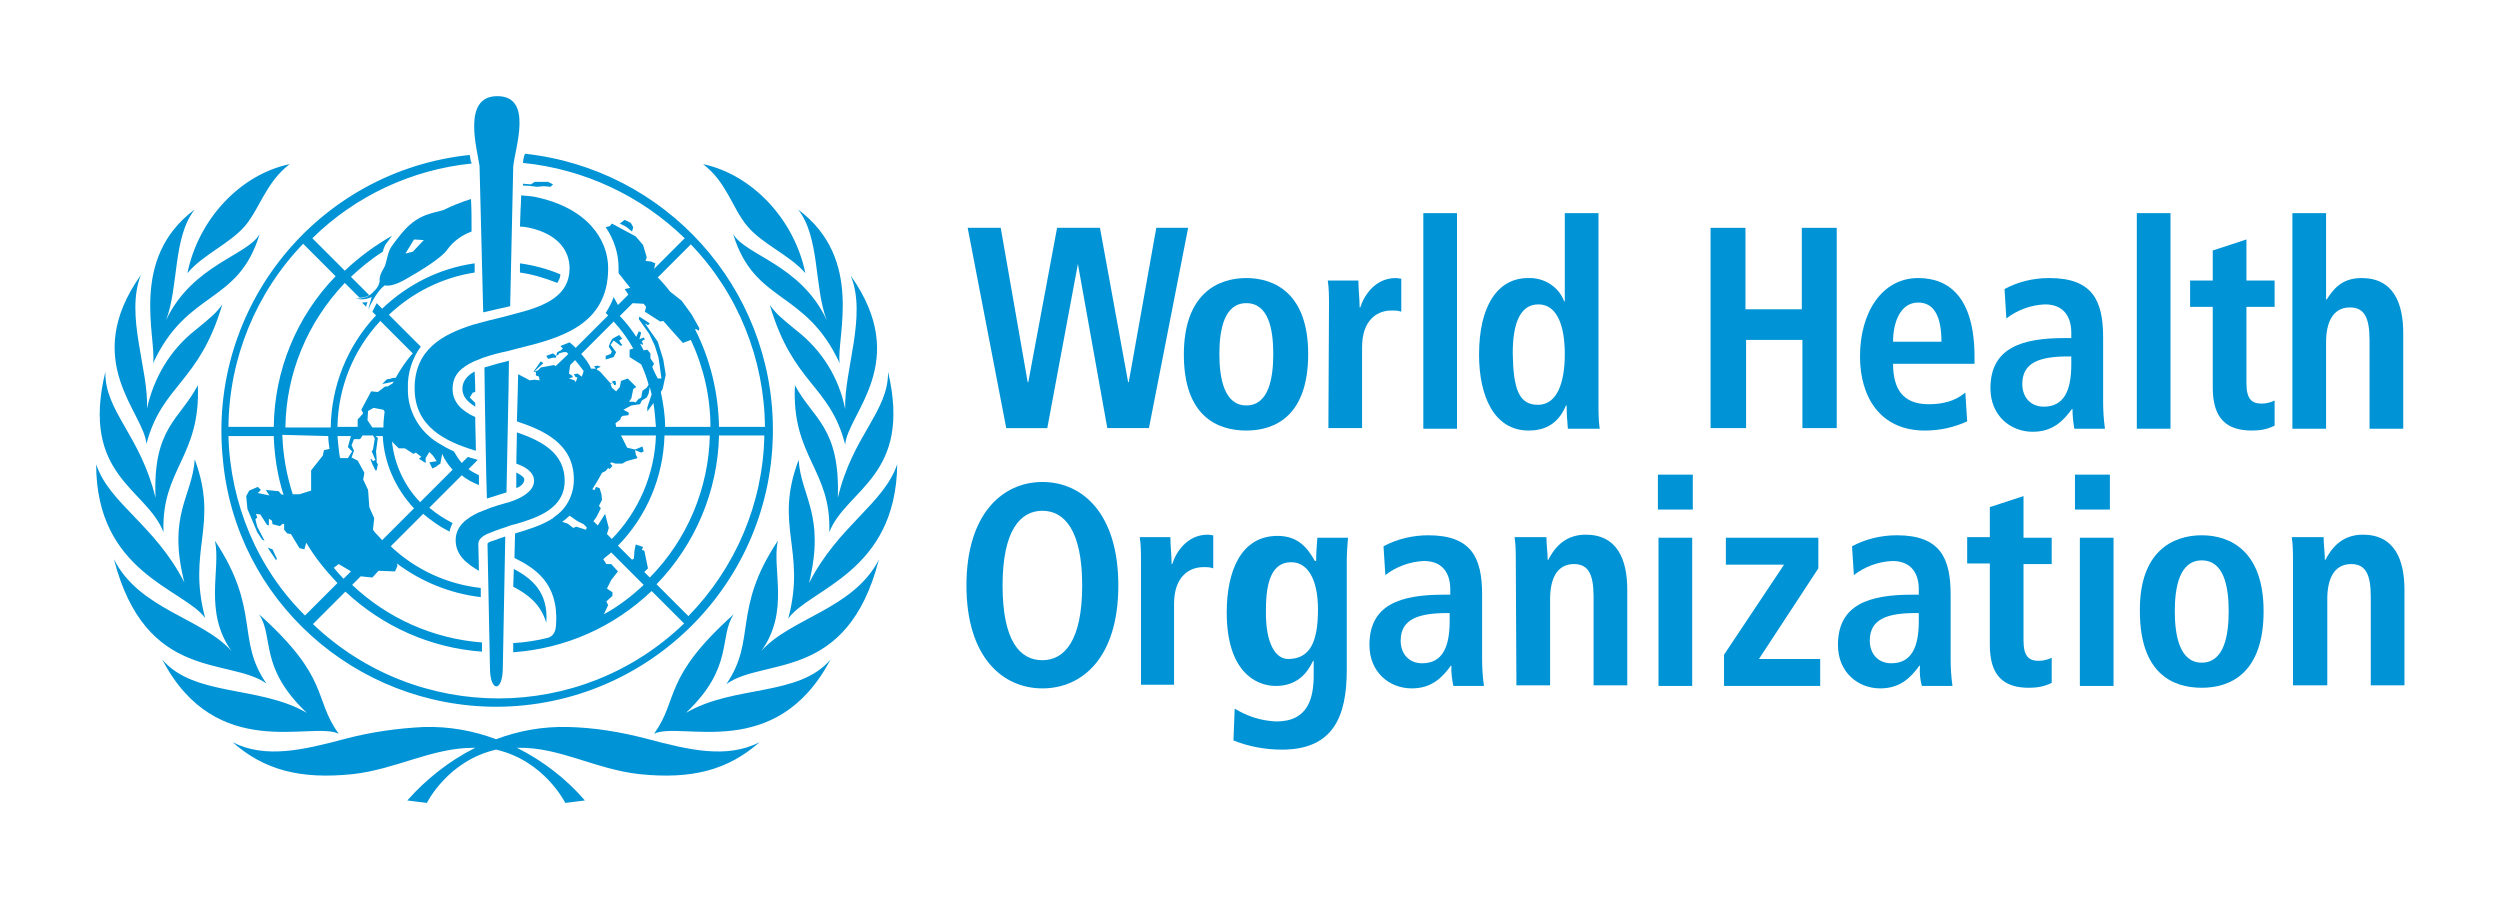 <?xml version="1.0" encoding="utf-8"?>
<!-- Generator: Adobe Illustrator 26.4.1, SVG Export Plug-In . SVG Version: 6.00 Build 0)  -->
<svg version="1.1" id="Layer_1" xmlns="http://www.w3.org/2000/svg" xmlns:xlink="http://www.w3.org/1999/xlink" x="0px" y="0px"
	 viewBox="0 0 408.2 146.9" style="enable-background:new 0 0 408.2 146.9;" xml:space="preserve">
<style type="text/css">
	.st0{fill:#0093D5;}
</style>
<g id="Layer_2_00000115486790815643318460000014452022390069571728_">
	<g id="ENGLISH">
		<path class="st0" d="M122,36.9c2.5,3,6.9,4.7,9.5,7.7c-1.8-8.8-8.7-16.1-16.7-17.8C118.7,29.8,119.5,33.9,122,36.9z M25,59.3
			c5.6-12.1,13.9-9.5,17.4-21.1c-1.9,3.5-11,5-15.3,14.1c2.1-5.4,1.1-13.6,4.7-18.1C21,42.2,25.6,55.2,25,59.3z M35.1,88.3
			c1,4.7-1.9,11.5,2.7,18c-4.8-5.4-15.1-6.8-19.2-15c5.2,20.1,18.8,16,24.9,20.3C38.5,104.4,42.6,99.6,35.1,88.3z M33.5,100.9
			c-3-11.2,2.3-15.1-1.7-25.9c-0.4,6.1-4.5,9-1.7,20.1c-4.8-9.4-12.3-12.9-14.4-19.3C15.7,93.5,29.9,96.1,33.5,100.9z M55.3,119.8
			c-4.2-5.8-1.3-9-13-19.5c2.5,3.8-0.1,8.6,7.8,16.1c-7.7-4.5-18.4-2.6-23.6-8.7C35.3,124.6,50.9,117.7,55.3,119.8L55.3,119.8z
			 M112,116.4c7.9-7.5,5.3-12.3,7.8-16.1c-11.7,10.5-8.9,13.8-13,19.5c4.4-2.1,19.9,4.8,28.8-12.1
			C130.4,113.8,119.8,111.8,112,116.4L112,116.4z M124.3,106.3c4.7-6.5,1.7-13.3,2.7-18c-7.5,11.3-3.4,16.1-8.4,23.4
			c6.1-4.4,19.7-0.2,24.9-20.3C139.3,99.5,129.1,100.9,124.3,106.3L124.3,106.3z M105.5,120.6c-4.2-1.1-8.5-1.8-12.8-1.9
			c-4-0.1-8,0.6-11.7,2c-3.7-1.4-7.7-2.1-11.7-2c-4.3,0.2-8.6,0.8-12.8,1.9c-7.1,1.9-13.2,3.3-18.5,0.6c5.1,4.5,11,6.1,19.6,5.2
			c7.1-0.8,12.9-4.3,19.7-4.3h0.3c-4.2,2.1-8,5.1-11.1,8.6l3.2,0.4c0,0,3.4-6.9,11.3-8.7c7.9,1.8,11.3,8.7,11.3,8.7l3.2-0.4
			c-3.1-3.6-6.9-6.5-11.1-8.6h0.3c6.7-0.1,12.5,3.5,19.7,4.3c8.6,0.9,14.5-0.7,19.6-5.2C118.7,123.9,112.6,122.5,105.5,120.6
			L105.5,120.6z M32.3,62.9c-2.9,5.6-7.4,6.9-6.9,18.4c-2.5-10.3-8.3-14.1-8.2-20.6c-4.1,17,6.7,19,9.5,26.2
			C26.3,76.6,32.8,74.6,32.3,62.9z M36.3,49.7c-1,1.4-1.7,2-4.4,4.2c-4.1,3.2-6.8,7.8-7.9,12.8c0.3-6.3-3.6-15.2-1-21.8
			C13,59,23.6,67.4,23.9,72.5C26.5,62.7,32.5,62.6,36.3,49.7z M138,66.8c-1-5.1-3.8-9.6-7.9-12.8c-2.7-2.2-3.4-2.8-4.4-4.2
			c3.8,13,9.8,13,12.3,22.8c0.4-5.1,10.9-13.5,0.9-27.6C141.6,51.5,137.8,60.5,138,66.8z M146.5,75.8c-2.2,6.5-9.6,10-14.4,19.4
			c2.7-11.1-1.3-14.1-1.7-20.1c-4.1,10.8,1.3,14.7-1.7,25.9C132.2,96.1,146.3,93.5,146.5,75.8L146.5,75.8z M129.8,62.9
			c-0.6,11.7,6,13.8,5.6,24c2.8-7.1,13.6-9.2,9.6-26.2c0.1,6.5-5.8,10.4-8.2,20.6C137.2,69.7,132.7,68.4,129.8,62.9z M40,36.9
			c2.5-3,3.4-7.1,7.3-10.1c-8.1,1.7-14.9,9-16.7,17.8C33.1,41.6,37.5,39.8,40,36.9L40,36.9z M119.7,38.2c3.5,11.5,11.8,9,17.4,21.1
			c-0.6-4.1,4.1-17-6.8-25.1c3.6,4.5,2.6,12.7,4.7,18.1C130.8,43.2,121.7,41.7,119.7,38.2L119.7,38.2z M91.5,44.8
			c-2.1-0.9-4.4-1.5-6.6-1.8c0,0.5,0,1,0,1.5c2.1,0.3,4.1,0.9,6.1,1.7C91.3,45.7,91.5,45.2,91.5,44.8z M89.9,30.5l0.4-0.4l-0.8-0.4
			h-2.2l-0.6,0.4L85.4,30v0.3c0.8,0,1.5,0.1,2.3,0.2l1.1-0.1L89.9,30.5z M85.6,78.3c0-0.4-0.5-0.7-1.2-1.1h-0.1c0,0.3,0,1.8,0,2.5
			C85.1,79.4,85.6,78.9,85.6,78.3z M59.8,50.1c0-0.3,0.1-0.5,0.2-0.8c-0.3,0.1-0.6,0.1-0.9,0.1L59.8,50.1z M81.1,115.4
			c25-0.1,45.2-20.4,45.1-45.4c-0.1-23.1-17.5-42.4-40.5-44.9c0,0.1,0,0.2-0.1,0.3c-0.1,0.4-0.2,0.8-0.2,1.2
			c9.9,1,19.2,5.3,26.4,12.3l-5,5L107,43l-0.7-0.3l-0.9-0.1l0.2-0.6l-0.6-2l-1.2-1.4l-3.9-2.1l-0.3,0.4l-0.7,0.2
			c1.3,1.9,2.1,4.2,2.1,6.6c0,0.3,0,0.6,0,0.9l1.9,2.4l-0.9,0.2l0.6,0.9l-1.7,1.7l-0.7-1.3c-0.3,0.9-0.8,1.8-1.3,2.6l0.4,0.4
			L94,56.8c-0.3-0.3-0.6-0.6-1-0.9c-0.5,0.2-1,0.4-1.5,0.6l0.4,0.4l-0.3,0.3L91,57.5l-0.2,0.6l-0.5-0.4l-1.1,0.4l0.3,0.5l0.8-0.2
			h0.5v-0.3l0.4-0.2l0.1-0.2l0.7-0.2h0.5c0.1,0.1,0.2,0.2,0.3,0.3l-2.1,2l-0.2-0.2L88.3,60l-0.5,0.5l-0.5,0.1l1.4-1.3L88.3,59
			l-1.2,1.7h0.4v0.6l0.5,0.2l0.1,0.6L87.3,62l-0.8,0.1l-1.9-1c0,0-0.1,5.1-0.2,7.7c4.5,1.5,9.3,3.7,9.3,9.5c0,2.5-1.2,4.8-3.2,6.1
			l0,0l-0.1,0.1l0,0l-0.1,0.1c-1.8,1.2-4.2,1.9-6.2,2.5l-0.1,4c3.2,1.6,7.2,4,6.8,10.7c0,1.6-0.7,2.1-1.2,2.3l0,0
			c-1.9,0.5-3.9,0.8-5.8,0.9c0,0.5,0,1,0,1.5c8.5-0.6,16.4-4.1,22.6-10l5.3,5.3c-16.9,16.3-43.6,16.3-60.6,0.1l5.3-5.3
			c6.1,5.7,13.9,9.2,22.3,9.8c0-0.5,0-0.9,0-1.5c-7.9-0.6-15.4-3.9-21.2-9.4l1.4-1.4l1.9,0.2l1-1.1l2.7,0.1l0.4-0.9L64.8,92
			c4,3,8.7,4.9,13.7,5.5c0-0.6,0-1.1,0-1.5c-5.5-0.6-10.7-3-14.7-6.8l5.3-5.3c1.3,1.1,2.7,2.1,4.3,2.9c0.1-0.5,0.3-1,0.5-1.4
			c-1.4-0.7-2.6-1.5-3.8-2.5l5.3-5.3c0.8,0.7,1.8,1.2,2.8,1.6c0-0.5,0-1.1,0-1.6c-0.6-0.3-1.2-0.6-1.7-1l1.5-1.5
			c-0.5-0.2-1.1-0.3-1.6-0.5l-1,1c-0.5-0.6-0.9-1.2-1.3-1.9c-0.9-0.4-1.8-0.9-2.6-1.4c-3.1-1.9-5-5.3-4.9-8.9
			c-0.1-2.4,0.7-4.9,2.1-6.8l-5.2-5.2c3.9-3.7,8.8-6.1,14-6.9c0-0.5,0-1,0-1.5c-5.7,0.8-10.9,3.4-15.1,7.4l-0.9-0.9
			c-0.2,0.4-0.4,0.8-0.7,1.4l0.6,0.6c-4.7,5-7.3,11.5-7.4,18.3h-7.4c0.1-8.8,3.6-17.2,9.7-23.6l2.4,2.4c0.1,0,0.2,0,0.3,0
			c0.5,0,0.9-0.2,1.3-0.4l-3-3c1.6-1.5,3.3-2.9,5.2-4.1c0.1-0.4,0.2-0.7,0.4-1.1c0.4-0.5,0.7-1,1.1-1.5c-2.8,1.6-5.4,3.5-7.7,5.7
			L51,38.9c7-6.9,16.2-11.2,26-12.2c0-0.2-0.1-0.3-0.1-0.3c-0.1-0.3-0.1-0.7-0.2-1.1c-24.9,2.6-42.9,24.9-40.3,49.8
			C38.5,97.9,57.9,115.4,81.1,115.4L81.1,115.4z M90.9,84.2L90.9,84.2L90.9,84.2L90.9,84.2z M112.8,39.9c7.7,8,12,18.7,12.1,29.8
			h-7.5c-0.1-5.5-1.4-11-3.9-15.9l0.1-0.1l0.5,0.3l0.1-0.4l-1.3-2.3l-1.6-2.2l-1.9-1.5c-0.6-0.8-1.3-1.6-2-2.3L112.8,39.9z
			 M103.3,49.5l1.8,0.1l0.4,0.5l-0.2,0.8l2.5,1.6l0.5-0.1l3.2,3.6l1.3-0.5c2.1,4.5,3.2,9.3,3.2,14.2h-7.4c0-1.9-0.3-3.8-0.7-5.7
			l0.3-0.5l0.5-2.3l-0.4-2.5l-0.9-2.9l-2.1-3l0.5,0.3l0.3-0.3l-1.7-1.1l-0.1,0.4l1.7,2.4l0.9,1.9l0.6,1.9l0.2,1.3l0.3,2.2h-0.6
			c0,0-0.7-1.3-0.9-1.9l0.3-0.5l-0.6-0.9v-0.8l-0.5-0.6l-0.6,0.1c-0.2-0.4-0.4-0.7-0.6-1.1l0.4,0.2l0.1-0.1l-0.2-0.5l0.5-0.3
			l-0.2-0.3l-0.7,0.3l0.3-1.1l-0.4-0.2l-0.4,0.9c-0.8-1.2-1.7-2.4-2.7-3.4L103.3,49.5z M101.8,66.9l1.3-0.7l1.4-0.2l0.3-0.6l0.8-0.5
			l0.3-0.6l0.2-1.1c0.1,0.4,0.2,0.8,0.3,1.2l-0.7,2.1v0.7l1-1.4c0.2,1.3,0.3,2.6,0.4,3.9h-6.5l-0.1-0.6l0.8-0.6l0.1-0.4l0.3-0.2
			l0.9-0.1l0.1-0.4L101.8,66.9z M92.9,61.8l0.6-0.2v-0.2L92.9,61l0.2-1.4l0.8-0.8c0.5,0.6,1,1.2,1.4,1.8L95,61.5L94.3,61l-0.6,0.1
			l0.3,0.5h0.3L94,62.4l-0.2-0.3L92.9,61.8z M95.7,86.5L94.1,86l-0.5,0.2l-0.9-0.7l-0.9-0.3c0.4-0.3,0.8-0.6,1.2-1l1.3,0.9l1,0.5
			l0.5,0.5L95.7,86.5z M94.9,57.8l5.3-5.3c1.2,1.3,2.3,2.8,3.2,4.4l-0.6,0.2v1.2l1.9,1.2c0.5,1.1,0.9,2.2,1.2,3.3l-0.3,0.5l-0.7,0.5
			l-0.2,1.1l-0.5,0.3l-0.4,0.5l-0.4-0.1h-0.7l0.4-0.6l0.3-1.5l0.5-0.3l-1.4-1.4l-1.1,0.4l-0.2,1l-0.6,0.7l-0.7-0.6l-0.2-0.6l0.4-0.2
			l0.2,0.4l0.3-0.1l-0.1-0.6H100v0.3l-0.3,0.1L98,60.7l-0.6-0.4l0.2-0.2l0.5-0.2l-0.5-0.2L97,59.8l0.3,0.4h-0.8
			C96.1,59.2,95.5,58.5,94.9,57.8z M97.6,85.8l-0.7-0.7l0.5-0.7l0.7-1.4l-0.3-0.4l0.5-1l-0.1-0.9l-0.3-1l-0.6-0.2L97.1,80l-0.4-0.1
			c0.6-0.9,1.1-1.8,1.6-2.7l0.6-0.3l0.4-0.5l0.2,0.2l0.5-0.5l-0.4-0.5l0.3-0.1l0.6,0.2h1.1l0.7-0.4l1.8-0.5l-0.3-0.6l-0.1-0.7l1,0.4
			l0.4-0.2l-0.2-0.8l-1.2,0.5l-1.3-0.3l-1-2h5.7c-0.2,6.3-2.8,12.4-7.2,16.9l-0.8-0.8l0.3-1l-0.6-2.3L97.6,85.8z M98.6,100.3
			l0.7-1.5L99,98.2l1-0.9v-0.6l-0.9-0.6l0.7-1.4l1.1-1.4l-1.1-1.2H99l-0.5-0.8c0.4-0.4,0.9-0.7,1.3-1.1l5.3,5.3
			C103.2,97.3,101,99,98.6,100.3L98.6,100.3z M105.2,93.4l0.6-0.6l-0.6-2.9l-0.4-0.1l0.2-0.5l-1.2-0.4l-0.2,1l-0.1,1.3l-0.3,0.2
			l-2.3-2.3c4.7-4.8,7.4-11.2,7.6-18h7.4c-0.2,8.7-3.7,17-9.8,23.2L105.2,93.4z M107.2,95.4c6.3-6.5,10-15.2,10.2-24.3h7.4
			c-0.2,11.1-4.7,21.6-12.4,29.5L107.2,95.4z M62.4,88.2c-0.5-0.6-1.1-1.1-1.5-1.7l0.2-1.9l-0.8-1.8L60.1,80l-0.8-1.7l0.2-1.1
			l-1.1-2l-1-0.5l0.4-1.1l-0.4-0.9l0.4-1h1l0.4-0.6h1.7l0.3,0.5l-0.3,1.8l-0.2,0.3l0.6,1.4l-0.4,0.2l-0.3-0.4L60.5,75l0.3,0.8l0.5,1
			h0.2l0.2-1l-0.2-0.3v-0.6l-0.1-1.2l0.3-2.2l-0.4-0.3h1.2c0.2,4.4,2.1,8.6,5.1,11.8L62.4,88.2z M57.5,73.7l-0.7,1.1h-1.2l-0.1-0.1
			c-0.2-1.2-0.3-2.4-0.4-3.5h2.2L56.8,73L57.5,73.7z M60,68.6l0.1-1.5l0.9-0.5l1.6,0.3l0.2,0.3c-0.1,0.8-0.2,1.7-0.2,2.6h-1.8
			L60,68.6z M67.5,74.1l0.4-0.2l0.9,0.7l-0.4,0.3l1.1,0.7v-0.8l0.6-1l0.6,0.6l0.6,0.9l-1.2,0.2l0.5,1l0.8-0.4l-0.1,0l0.6-0.4
			l0.3-1.6c0.4,1,1,1.8,1.7,2.6L68.6,82c-2.6-2.7-4.2-6.2-4.6-9.9l1.1,1.1h1L67.5,74.1z M62.1,52.4l5.3,5.3c-1.1,1.2-2,2.6-2.8,4
			h-0.4l-0.7,0.2h-0.3l-0.8,0.8l1-0.2l0.9-0.2l-0.2,0.3l-0.8,0.5h-0.4L61.7,64l-1.1-0.1l-1.6,3l0.3,0.6l-0.9,1l0,1.2h-3.3
			C55.2,63.3,57.7,57.1,62.1,52.4z M55.3,92.1l1.7,1l0.3,0.2l-1.2,1.2c-0.6-0.6-1.1-1.2-1.6-1.8L55.3,92.1z M53.6,71.2
			c0,0.7,0.1,1.4,0.2,2.1l-0.9,0.2l-0.2,0.9l-1.9,2.4v3.3l-1.9,0.6h-1.1c-1-3.1-1.6-6.4-1.7-9.7L53.6,71.2z M46.3,80.8l-0.4-0.1
			l-0.4-0.5L43.4,80l0.6,0.9l-1.9-0.4l0.5-0.5l-0.5-0.5l-1.4,0.6L40.2,81l0.2,2.1l1.6,3.8l0.8,1.2l0.4,0.2L42,86l-0.3-1.2l0.3-0.3
			l-0.2-0.6l0.7,0.1l1.1,1.7l0.3,0.1v-1.1l0.5,0.3l0.1,0.6l1.2,0.3l0.5-0.4l0.2,0.1v0.9l0.5,0.6l0.6,0.1l1.4,2.3l0.8,0.2l0.3-1.1
			c1.4,2.4,3.2,4.6,5.1,6.6l-5.3,5.3c-7.7-7.6-12.2-18.2-12.5-29.3h7.4C44.8,74.4,45.3,77.7,46.3,80.8z M49.5,39.8l5.3,5.3
			c-6.4,6.6-10,15.4-10.1,24.6h-7.4C37.4,58.5,41.8,47.8,49.5,39.8L49.5,39.8z M103.4,37.1l-0.4-0.7l-1-0.5l-0.8,0.6l1,0.5l1,0.8
			L103.4,37.1z M98.9,58.1v0.6l1.3-0.4l0.4-0.8l-0.9-1.2l0.5-0.7l1.2,0.9l0.2-0.2l-0.2-0.2l-0.3-0.5l0.5-0.3l-0.5-0.6l-1.1,0.6
			L99.6,56l-0.2,0.6l0.5,0.8l-0.2,0.4L98.9,58.1z M45.1,91.5l0.1-0.3l-0.7-1.5l-0.8-0.3L45.1,91.5z M75.5,63.5
			c0,1.2,0.8,2.1,2.1,2.9c0,0,0-0.2,0-0.6l-0.9-0.9l0.5-0.8l0.4-0.1c0-1.5-0.1-3.1-0.1-3.3h-0.1C76.2,61.4,75.5,62.3,75.5,63.5z"/>
		<path class="st0" d="M83.8,95.8c2.3,1.2,4.5,2.8,5.4,5.9c0.4-5.1-2.5-7.3-5.3-8.8C83.9,92.8,83.8,95.8,83.8,95.8z"/>
		<path class="st0" d="M99.3,43.8c0-4.7-3.4-9.8-11.7-11.6c-0.8-0.2-1.7-0.2-2.5-0.3c0,0.7-0.1,2.3-0.1,2.3c0,0.5-0.1,2.4-0.1,2.8
			c0.5,0,1.1,0.1,1.6,0.2c4.8,1.1,6.5,3.9,6.5,6.6c0,4.4-3.8,6.1-8.4,7.3l-1.5,0.4c-1.4,0.4-2.9,0.7-4.3,1.1c-0.5,0.1-1,0.3-1.5,0.4
			l0,0c-5.1,1.6-9.6,4.1-9.6,10.4c0,6.3,5,8.7,10,10.2c0-1.8-0.1-3.6-0.1-5.5c-2.2-1-3.7-2.4-3.7-4.6c0-2.3,1.4-3.5,3.5-4.5
			c0.5-0.2,1-0.4,1.5-0.6c1.2-0.4,2.6-0.8,4.1-1.1l1.5-0.4l0,0C91.5,55.2,99.3,53.1,99.3,43.8z"/>
		<path class="st0" d="M74.4,88.2c0,2.5,1.9,3.9,3.8,5c0-0.4-0.1-4.4-0.1-4.4c0-0.8,0.8-1.3,1.4-1.6c1-0.4,2-0.8,3-1.1
			c0.6-0.2,1-0.4,1.6-0.5l0,0c3.8-1.1,8.1-2.6,8.1-7.1s-3.7-6.5-7.8-7.9c0,1.5-0.1,3.6-0.1,5.1c1.7,0.6,2.9,1.5,2.9,2.8
			c0,1.6-1.8,2.6-3,3.1c-0.5,0.2-1.3,0.5-1.5,0.5c-1,0.3-2.1,0.6-3.1,1c-0.5,0.2-1,0.4-1.5,0.6C76.2,84.6,74.4,85.9,74.4,88.2z"/>
		<path class="st0" d="M76.9,32.5c-1.6,0.5-3.1,1.1-4.5,1.8c-1.6,0.5-3.9,0.6-6.3,3.2c-0.8,0.9-1.5,1.8-2.2,2.8s-0.7,2.7-1.3,3.6
			c-0.8,1.3-0.6,2-0.6,2l0,0c-0.1,0.6-0.4,1.2-0.9,1.6c-0.7,0.9-1.9,1.4-3,1.2c1.1,0.5,2.6-0.2,2.6-0.2c-0.2,0.7-0.4,1.4-0.6,2.1
			c1.2-2.7,2.3-3.7,2.7-4c0.5,0.1,1.6,0.1,3.6-1.1c2.3-1.3,5.7-3.4,6.6-4.7c1-1.4,2.4-2.4,4-3C77,35.8,77,34.1,76.9,32.5z
			 M67.4,41.1l-1.2,0.3l1.4-2.3l1.6,0.1L67.4,41.1z"/>
		<path class="st0" d="M81.6,87.9c-0.2,0.1-0.8,0.3-1.1,0.4c-0.4,0.1-0.9,0.3-0.9,0.5S80,108.5,80,109c0,4.1,2.1,4.1,2.1,0
			c0-0.3,0.4-21.4,0.4-21.4S81.9,87.8,81.6,87.9z"/>
		<path class="st0" d="M79.5,81.4c0.6-0.2,1.3-0.4,1.9-0.6l1.3-0.4c0-1.2,0.4-18.4,0.4-21.5c-1.3,0.3-2.7,0.7-4,1.1
			C79.1,62.4,79.4,79.5,79.5,81.4z"/>
		<path class="st0" d="M81.2,15.7c-5.8,0-3.3,8.6-2.9,11.4c0,0.1,0.5,19.5,0.6,23.9c0.9-0.2,1.8-0.4,2.6-0.6l1.8-0.4
			c0.1-4.3,0.5-22.7,0.5-22.8C84.1,24.1,87.1,15.7,81.2,15.7z"/>
		<path class="st0" d="M176,43.1L176,43.1l-5,26.8h-6.7L158,37.2h5.4l4.4,25.2h0.1l4.7-25.2h7l4.6,25.2h0.1l4.5-25.2h5.2l-6.4,32.7
			h-6.8L176,43.1z"/>
		<path class="st0" d="M203.5,45.4c4.7,0,10.1,2.6,10.1,12.4c0,10.1-5.4,12.5-10.1,12.5s-10.2-2.3-10.2-12.4
			C193.3,48,198.8,45.4,203.5,45.4z M203.5,66.2c3.6,0,4.4-4.3,4.4-8.4s-0.8-8.3-4.4-8.3c-3.6,0-4.4,4.3-4.4,8.3
			S199.9,66.2,203.5,66.2L203.5,66.2z"/>
		<path class="st0" d="M217,49.8c0-1.3,0-2.7-0.2-4h5c0,1.5,0.2,3,0.2,4.4h0.1c0.6-1.9,2.4-4.8,5.8-4.8c0.3,0,0.6,0.1,0.9,0.1v5.4
			c-0.5-0.2-1-0.2-1.6-0.2c-2.3,0-4.8,1.5-4.8,6v13.2h-5.5L217,49.8z"/>
		<path class="st0" d="M232.4,34.8h5.5V70h-5.5V34.8z"/>
		<path class="st0" d="M261,34.8v31.1c0,1.4,0,2.8,0.2,4.1H256c-0.1-1.2-0.2-2.5-0.2-3.8h-0.1c-0.9,2.1-2.5,4.1-6.1,4.1
			c-5.7,0-8.1-5.7-8.1-12.4c0-7.9,3-12.5,8-12.5c2.6-0.1,5,1.4,5.9,3.8h0.1V34.8H261z M251.1,66.1c3.2,0,4.4-3.7,4.4-8.3
			c0-4.7-1.3-8.1-4.3-8.1s-4.2,3.1-4.2,8C247.1,63.3,247.9,66.1,251.1,66.1z"/>
		<path class="st0" d="M279.3,37.2h5.7v13.3h9.2V37.2h5.7v32.7h-5.6V55.5h-9.2v14.4h-5.8V37.2z"/>
		<path class="st0" d="M321.2,68.8c-2.2,1-4.5,1.5-6.9,1.5c-7.4,0-10.6-5.6-10.6-12.1c0-7.2,3.6-12.8,9.5-12.8c5,0,9.2,3.1,9.2,12.9
			v1.1h-13.3c0,4.1,1.6,6.6,5.8,6.6c3.4,0,5-1.1,6-1.9L321.2,68.8z M317,55.8c0-4.3-1.3-6.4-3.8-6.4c-2.9,0-4.1,3.2-4.1,6.4H317z"/>
		<path class="st0" d="M327.3,47.2c2.2-1.2,4.7-1.8,7.3-1.8c7.1,0,8.8,3.7,8.8,9.7v10.6c0,1.4,0.1,2.9,0.3,4.3h-5
			c-0.2-1.1-0.3-2.2-0.3-3.2h-0.1c-1.4,1.9-3.1,3.7-6.4,3.7c-3.6,0-6.9-2.6-6.9-7.1c0-6.6,5.1-8.2,12.1-8.2h1.1v-0.9
			c0-2.4-1.1-4.6-4.3-4.6c-2.3,0.1-4.5,0.9-6.3,2.3L327.3,47.2z M338.2,58.2h-0.5c-4.7,0-7.5,1-7.5,4.5c0,2.2,1.4,3.7,3.5,3.7
			c3.3,0,4.5-2.6,4.5-6.9V58.2z"/>
		<path class="st0" d="M348.9,34.8h5.5V70h-5.5V34.8z"/>
		<path class="st0" d="M361.3,40.9l5.5-1.8v6.7h4.6v4.3h-4.6v12.5c0,2.6,0.9,3.3,2.5,3.3c0.7,0,1.5-0.2,2.1-0.5v4.1
			c-1.2,0.6-2.4,0.8-3.7,0.8c-4.1,0-6.4-1.9-6.4-7V50.1h-3.7v-4.3h3.7V40.9z"/>
		<path class="st0" d="M374.3,34.8h5.5v14.1h0.1c1-1.5,2.3-3.5,5.7-3.5c5.2,0,6.8,4.1,6.8,9V70h-5.5V55.5c0-3.7-0.9-5.3-3.2-5.3
			c-2.9,0-3.9,2.6-3.9,5.7V70h-5.5V34.8z"/>
		<path class="st0" d="M170.2,78.7c6.5,0,12.4,5.1,12.4,16.9s-5.9,16.8-12.4,16.8s-12.4-5.1-12.4-16.8S163.7,78.7,170.2,78.7z
			 M170.2,107.8c3.6,0,6.5-3.2,6.5-12.2s-2.9-12.2-6.5-12.2s-6.5,3.2-6.5,12.2S166.5,107.8,170.2,107.8L170.2,107.8z"/>
		<path class="st0" d="M186.3,91.7c0-1.3,0-2.7-0.2-4h5c0,1.5,0.2,3,0.2,4.4h0.1c0.6-1.9,2.4-4.8,5.8-4.8c0.3,0,0.6,0.1,0.9,0.1v5.4
			c-0.5-0.2-1-0.2-1.6-0.2c-2.3,0-4.8,1.5-4.8,6v13.2h-5.4V91.7z"/>
		<path class="st0" d="M201.6,115.7c2.1,1.3,4.4,2,6.8,2.1c5.2,0,6.1-3.8,6.1-7.6v-2.3h-0.1c-0.9,1.9-2.5,4.1-6.1,4.1
			c-3.2,0-8-2.3-8-12c0-6.7,2.3-12.5,8.3-12.5c3.4,0,4.9,2,6.1,4.1h0.2c0-1.3,0.1-2.5,0.2-3.8h5c-0.1,1.3-0.2,2.5-0.2,3.8v17.8
			c0,7.6-2.2,13-10.6,13c-2.7,0-5.4-0.5-7.9-1.5L201.6,115.7z M210.3,107.6c3.5,0,4.9-2.6,4.9-8.1c0-5.1-1.8-7.8-4.5-7.7
			c-2.9,0.1-4,2.9-4,7.8C206.6,105.3,208.4,107.6,210.3,107.6z"/>
		<path class="st0" d="M225.9,89.2c2.2-1.2,4.8-1.8,7.3-1.8c7.1,0,8.8,3.7,8.8,9.7v10.6c0,1.4,0.1,2.9,0.3,4.3h-5
			c-0.2-1.1-0.4-2.2-0.3-3.3h-0.1c-1.4,1.9-3.1,3.7-6.4,3.7c-3.6,0-6.9-2.6-6.9-7.1c0-6.6,5.1-8.2,12.1-8.2h1.1v-0.9
			c0-2.4-1.1-4.6-4.3-4.6c-2.3,0.1-4.5,0.9-6.3,2.3L225.9,89.2z M236.8,100.1h-0.5c-4.7,0-7.6,1-7.6,4.5c0,2.2,1.4,3.7,3.5,3.7
			c3.3,0,4.5-2.6,4.5-6.9v-1.3H236.8z"/>
		<path class="st0" d="M247.5,91.7c0-1.3,0-2.7-0.2-4h5.2c0,1.2,0.2,2.5,0.2,3.7h0.1c0.8-1.5,2.4-4.1,6.1-4.1c5.2,0,6.8,4.1,6.8,9
			v15.6h-5.5V97.4c0-3.7-0.9-5.3-3.2-5.3c-2.9,0-3.9,2.6-3.9,5.7v14.1h-5.5L247.5,91.7z"/>
		<path class="st0" d="M270.7,77.5h5.7v5.7h-5.7V77.5z M270.8,87.8h5.5V112h-5.5V87.8z"/>
		<path class="st0" d="M281.5,106.9l9.8-14.7h-9.5v-4.4h15.1v5l-9.7,14.8h10v4.4h-15.7L281.5,106.9L281.5,106.9z"/>
		<path class="st0" d="M302.4,89.2c2.2-1.2,4.8-1.8,7.3-1.8c7.1,0,8.8,3.7,8.8,9.7v10.6c0,1.4,0.1,2.9,0.3,4.3h-5
			c-0.3-1.1-0.4-2.2-0.3-3.3h-0.1c-1.4,1.9-3.1,3.7-6.4,3.7c-3.6,0-6.9-2.6-6.9-7.1c0-6.6,5.1-8.2,12.1-8.2h1.1v-0.9
			c0-2.4-1.1-4.6-4.3-4.6c-2.3,0.1-4.5,0.9-6.3,2.3L302.4,89.2z M313.3,100.1h-0.5c-4.7,0-7.5,1-7.5,4.5c0,2.2,1.4,3.7,3.5,3.7
			c3.3,0,4.5-2.6,4.5-6.9V100.1z"/>
		<path class="st0" d="M324.9,82.8l5.5-1.8v6.8h4.6v4.3h-4.6v12.5c0,2.6,0.9,3.3,2.5,3.3c0.7,0,1.5-0.2,2.1-0.5v4.1
			c-1.2,0.6-2.4,0.8-3.7,0.8c-4.1,0-6.4-1.9-6.4-7V92h-3.7v-4.3h3.7V82.8z"/>
		<path class="st0" d="M338.8,77.5h5.7v5.7h-5.7V77.5z M339.6,87.8h5.5V112h-5.5V87.8z"/>
		<path class="st0" d="M359.5,87.4c4.7,0,10.1,2.6,10.1,12.4c0,10.1-5.4,12.5-10.1,12.5s-10.1-2.3-10.1-12.5
			C349.3,90,354.8,87.4,359.5,87.4z M359.5,108.2c3.6,0,4.4-4.3,4.4-8.4s-0.8-8.3-4.4-8.3s-4.4,4.3-4.4,8.3
			C355.1,103.8,355.9,108.2,359.5,108.2L359.5,108.2z"/>
		<path class="st0" d="M374.4,91.7c0-1.3,0-2.7-0.2-4h5.2c0,1.2,0.2,2.5,0.2,3.7h0.1c0.8-1.5,2.4-4.1,6.1-4.1c5.2,0,6.8,4.1,6.8,9
			v15.6h-5.5V97.4c0-3.7-0.9-5.3-3.2-5.3c-2.9,0-3.9,2.6-3.9,5.7v14.1h-5.6V91.7z"/>
	</g>
</g>
</svg>
